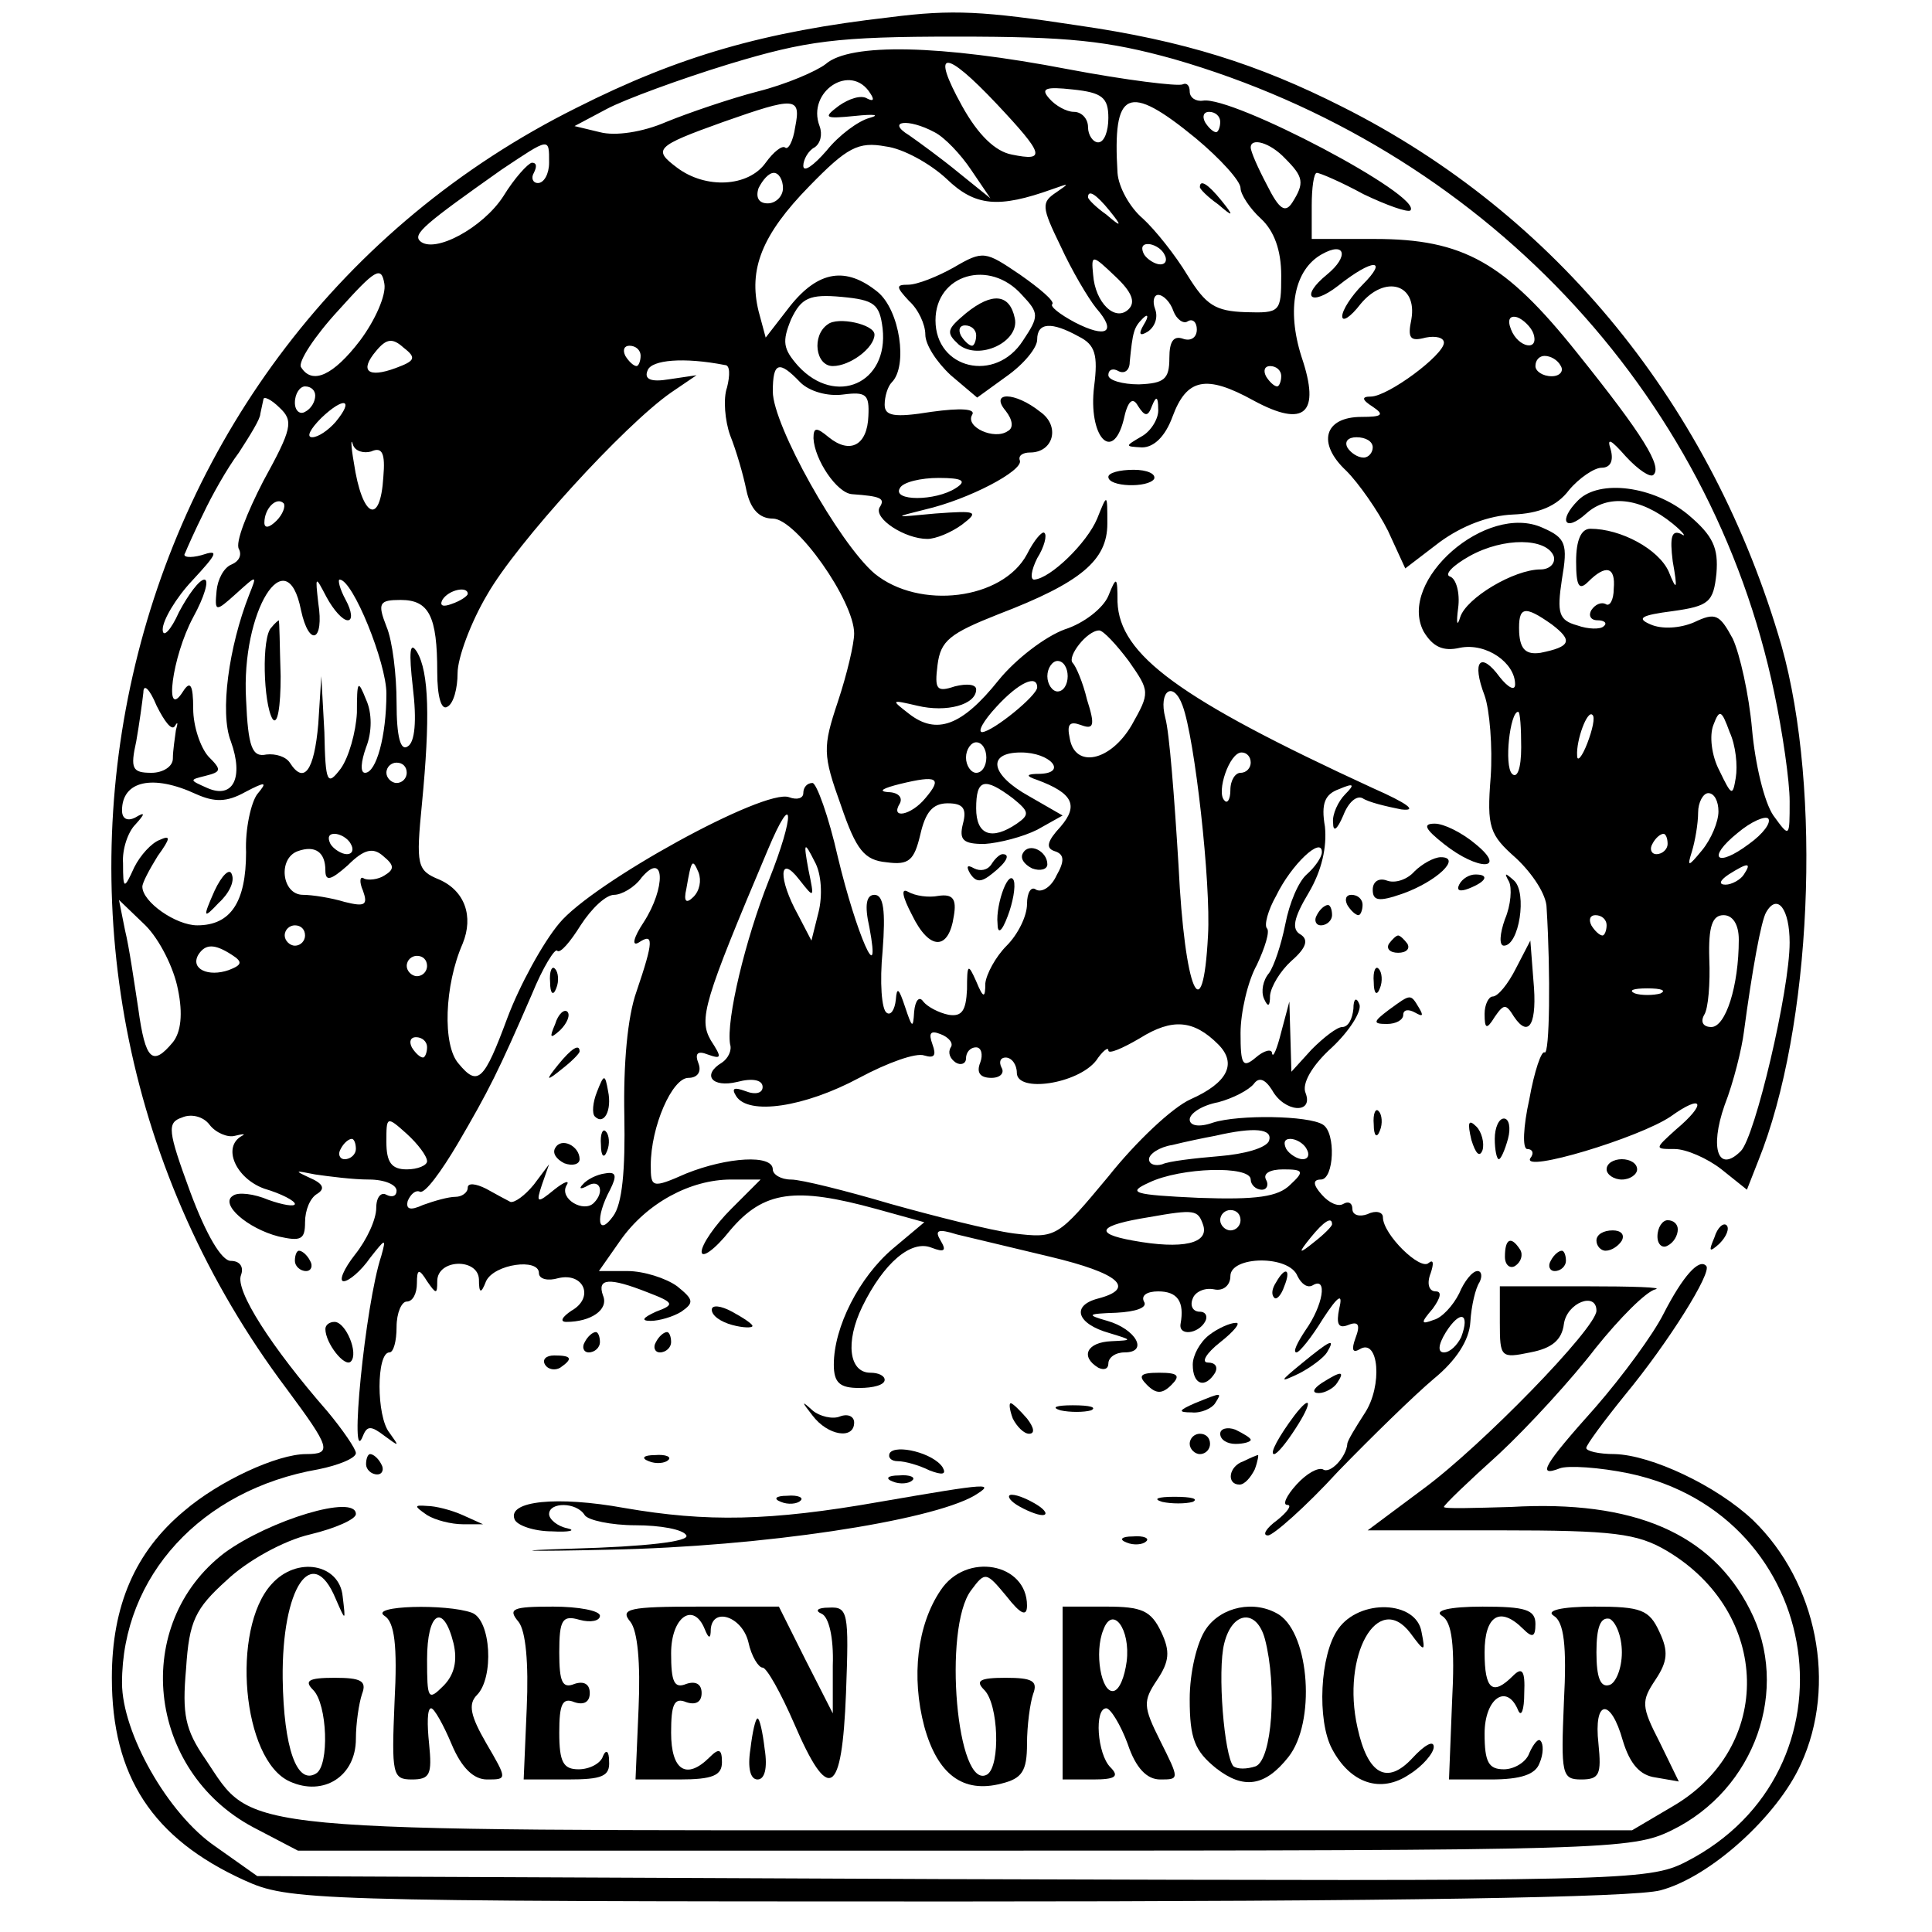<?xml version="1.0" standalone="no"?>
<!DOCTYPE svg PUBLIC "-//W3C//DTD SVG 20010904//EN"
 "http://www.w3.org/TR/2001/REC-SVG-20010904/DTD/svg10.dtd">
<svg version="1.0" xmlns="http://www.w3.org/2000/svg"
 width="190pt" height="190pt" viewBox="0 0 190 190"
 preserveAspectRatio="xMidYMid meet">
<g transform="translate(0,190) scale(0.1,-0.1)"
fill="#000000" stroke="none">
<path d="M875 1883 c-123 -14 -207 -38 -308 -89 -466 -232 -603 -837 -285
-1260 43 -58 45 -64 19 -64 -28 0 -85 -26 -120 -56 -48 -40 -71 -93 -71 -164
0 -97 40 -158 130 -199 44 -20 62 -21 700 -21 432 0 668 4 693 11 49 13 115
73 138 124 36 78 16 179 -47 240 -36 34 -100 64 -136 65 -16 0 -28 3 -28 6 0
3 17 26 38 52 43 52 86 121 80 127 -7 8 -23 -10 -42 -47 -10 -20 -40 -61 -67
-92 -51 -57 -58 -69 -35 -60 8 3 39 1 68 -5 194 -41 230 -293 56 -382 -37 -19
-64 -19 -721 -17 l-684 3 -41 29 c-47 32 -92 112 -92 161 0 105 78 190 193
210 20 4 37 11 37 16 0 4 -13 23 -28 41 -55 63 -91 119 -85 134 3 8 -1 14 -10
14 -9 0 -24 25 -40 68 -22 60 -23 68 -8 73 9 4 21 1 27 -7 6 -8 18 -13 25 -11
8 2 11 2 7 0 -20 -11 -6 -42 22 -52 17 -5 30 -12 30 -15 0 -3 -12 -1 -26 4
-14 6 -30 8 -35 4 -13 -8 14 -32 45 -40 22 -5 26 -3 26 14 0 12 5 24 12 28 8
5 6 10 -8 16 -15 7 -14 7 6 3 14 -2 37 -5 53 -5 15 0 27 -5 27 -11 0 -5 -4 -7
-10 -4 -5 3 -10 -2 -10 -13 0 -11 -9 -31 -21 -46 -11 -14 -16 -26 -11 -26 5 0
17 10 26 23 15 19 16 20 11 2 -16 -48 -32 -213 -18 -177 4 10 8 10 21 0 15
-11 15 -11 5 3 -13 16 -13 79 0 79 4 0 7 11 7 25 0 14 5 25 10 25 6 0 10 8 10
18 0 14 2 15 10 2 9 -13 10 -13 10 0 0 22 40 23 41 2 0 -14 2 -15 7 -2 8 17
52 23 52 8 0 -6 9 -8 19 -5 25 6 36 -19 13 -32 -9 -6 -12 -11 -5 -11 24 0 42
12 36 26 -6 17 6 18 44 3 26 -10 27 -12 8 -19 -13 -6 -15 -9 -5 -9 8 0 22 4
30 9 13 9 12 12 -4 25 -11 8 -33 15 -49 15 l-28 0 21 30 c26 37 69 60 109 60
l29 0 -29 -29 c-16 -16 -29 -35 -29 -42 0 -7 13 2 28 21 33 39 64 43 144 21
l47 -13 -31 -26 c-33 -28 -58 -77 -58 -114 0 -18 6 -23 25 -23 14 0 25 3 25 8
0 4 -6 7 -14 7 -21 0 -25 30 -8 65 21 43 48 66 68 58 13 -5 15 -3 9 7 -6 10
-3 12 16 6 13 -3 54 -13 92 -22 67 -16 85 -31 47 -41 -27 -7 -21 -25 11 -34
23 -7 23 -7 2 -8 -24 -1 -31 -15 -13 -26 6 -3 10 -1 10 4 0 6 7 11 16 11 24 0
11 23 -17 31 -21 6 -20 7 9 8 19 1 31 5 27 11 -3 6 3 10 14 10 19 0 26 -10 22
-32 -2 -12 17 -10 24 2 3 5 1 10 -5 10 -7 0 -10 6 -7 13 2 6 11 11 21 9 9 -2
16 4 16 13 0 20 58 21 66 0 4 -8 10 -12 15 -9 15 9 10 -20 -7 -44 -8 -12 -13
-22 -9 -22 3 0 15 15 26 33 15 23 20 26 16 10 -3 -15 -1 -20 9 -16 10 4 12 0
7 -13 -4 -11 -3 -15 4 -11 19 12 23 -36 5 -63 -9 -14 -17 -27 -17 -30 -1 -13
-17 -30 -24 -25 -5 2 -16 -4 -26 -15 -10 -11 -14 -20 -9 -20 5 0 0 -7 -10 -15
-11 -8 -15 -15 -9 -15 5 0 37 28 69 63 33 34 75 75 94 91 22 18 35 38 36 56 1
16 5 33 9 39 3 6 2 11 -2 11 -5 0 -13 -10 -18 -22 -6 -12 -17 -24 -25 -26 -13
-5 -13 -3 -1 11 8 11 9 17 3 17 -7 0 -9 8 -5 18 3 9 3 14 -2 10 -8 -8 -45 28
-45 45 0 5 -7 7 -15 3 -8 -3 -15 -1 -15 5 0 6 -4 8 -9 5 -5 -3 -14 1 -21 9 -9
10 -9 15 -1 15 13 0 15 46 2 54 -14 9 -83 10 -108 2 -14 -5 -23 -3 -23 3 0 6
12 14 28 17 15 4 30 12 35 18 5 7 11 5 18 -6 12 -22 41 -24 33 -3 -4 9 6 27
26 45 17 16 29 35 27 42 -3 8 -6 6 -6 -4 -1 -10 -5 -18 -11 -18 -5 0 -18 -10
-30 -22 l-20 -22 -1 35 -1 34 -8 -30 c-4 -16 -8 -26 -9 -21 0 5 -8 3 -16 -4
-13 -11 -15 -7 -15 24 0 20 7 51 16 67 8 17 13 33 10 36 -3 3 1 18 9 32 15 31
45 59 45 43 0 -5 -7 -15 -15 -22 -8 -7 -17 -28 -21 -49 -4 -20 -11 -41 -16
-48 -6 -7 -8 -18 -5 -25 4 -9 6 -8 6 3 1 9 10 24 21 34 15 13 17 21 9 26 -9 5
-7 16 8 41 13 22 18 45 16 65 -4 23 0 32 14 37 14 6 16 5 6 -5 -7 -7 -13 -20
-12 -28 0 -10 4 -7 10 7 5 13 13 20 19 17 6 -4 23 -8 38 -11 17 -2 6 6 -28 21
-191 88 -249 131 -251 183 0 25 -1 26 -9 6 -5 -12 -24 -27 -43 -33 -19 -7 -48
-29 -65 -50 -36 -45 -61 -54 -88 -33 -18 14 -18 14 8 8 29 -7 58 1 58 16 0 5
-9 6 -21 3 -18 -6 -20 -3 -17 21 3 24 12 31 60 50 81 31 107 53 107 89 0 30 0
30 -10 5 -10 -24 -46 -59 -62 -60 -4 0 -3 9 3 21 7 11 10 23 7 25 -2 2 -10 -7
-17 -21 -24 -45 -106 -55 -150 -19 -35 30 -100 146 -100 179 0 29 6 31 27 9 9
-9 27 -14 42 -12 23 3 26 0 25 -21 -1 -29 -18 -38 -39 -21 -12 10 -15 10 -15
-1 1 -21 23 -54 38 -55 28 -2 33 -4 27 -13 -6 -11 25 -31 47 -31 8 0 23 6 34
14 17 13 15 14 -26 11 -42 -4 -42 -4 -10 4 43 10 96 38 93 48 -2 5 3 8 10 8
23 0 30 26 10 40 -25 20 -50 20 -34 1 7 -9 8 -17 2 -20 -13 -9 -42 4 -35 16 4
6 -11 7 -40 3 -37 -6 -46 -4 -46 7 0 8 3 18 7 22 16 16 8 71 -14 89 -31 25
-58 21 -86 -14 l-24 -31 -7 26 c-10 41 3 75 50 123 37 38 48 44 75 39 17 -2
44 -17 60 -32 28 -27 51 -29 104 -10 17 6 17 6 4 -3 -15 -10 -15 -14 4 -53 11
-24 27 -51 35 -61 21 -24 10 -30 -21 -14 -15 8 -25 16 -22 18 2 3 -12 15 -32
29 -34 23 -36 24 -65 7 -16 -9 -36 -17 -45 -17 -12 0 -12 -2 1 -16 9 -8 16
-23 16 -33 0 -10 11 -27 25 -40 l26 -22 29 21 c17 12 30 28 30 36 0 17 14 18
41 3 16 -8 19 -18 15 -49 -6 -49 18 -76 29 -33 4 19 9 23 14 14 7 -11 10 -11
14 0 4 10 6 9 6 -3 1 -9 -7 -22 -16 -27 -17 -10 -17 -10 0 -11 12 0 23 11 30
30 14 38 33 42 80 16 50 -27 66 -13 47 43 -15 47 -7 86 20 101 23 13 27 -2 5
-20 -27 -22 -16 -32 11 -11 34 27 50 27 24 1 -11 -11 -20 -25 -20 -31 0 -6 8
-1 18 12 24 29 56 20 50 -15 -4 -19 -1 -22 14 -18 10 2 18 0 18 -5 0 -12 -55
-53 -72 -53 -9 0 -9 -3 2 -10 12 -8 9 -10 -11 -10 -37 0 -44 -26 -15 -53 12
-12 31 -39 41 -59 l17 -37 34 26 c22 16 48 26 72 27 25 1 43 8 55 24 10 12 25
22 32 22 9 0 12 7 9 18 -4 12 0 10 15 -7 12 -13 24 -21 27 -18 9 8 -10 39 -75
120 -71 89 -112 112 -199 112 l-62 0 0 33 c0 17 2 32 5 32 3 0 24 -9 46 -21
23 -11 43 -18 46 -16 13 14 -175 113 -204 108 -7 -1 -13 3 -13 9 0 6 -3 9 -7
7 -5 -2 -55 4 -113 15 -125 24 -214 26 -238 5 -9 -7 -39 -20 -67 -27 -27 -7
-68 -21 -90 -30 -23 -10 -50 -14 -65 -10 l-25 6 32 17 c17 9 71 29 120 44 76
23 106 27 223 27 111 0 149 -4 214 -22 302 -87 529 -326 591 -624 8 -38 15
-86 15 -106 0 -36 0 -36 -16 -14 -9 13 -18 51 -21 85 -3 34 -12 74 -19 89 -13
24 -17 26 -38 16 -14 -6 -32 -7 -43 -2 -14 6 -9 9 22 13 36 5 40 9 43 37 2 25
-3 37 -28 58 -34 28 -87 35 -108 14 -20 -20 -13 -32 8 -13 21 19 53 16 85 -10
11 -9 14 -14 8 -10 -9 4 -11 -3 -8 -27 5 -28 4 -30 -4 -10 -10 22 -47 42 -77
42 -9 0 -14 -11 -14 -32 0 -25 3 -29 12 -20 17 17 27 15 25 -7 0 -11 -4 -18
-8 -15 -4 2 -10 0 -14 -6 -3 -5 -1 -10 6 -10 7 0 10 -3 6 -6 -3 -3 -15 -3 -26
1 -18 5 -20 12 -15 45 6 35 4 41 -19 51 -55 25 -143 -52 -117 -102 9 -15 19
-20 36 -16 26 5 54 -15 54 -36 0 -7 -7 -3 -15 7 -19 26 -28 16 -15 -18 5 -14
8 -51 6 -80 -4 -50 -1 -57 25 -80 16 -15 30 -36 30 -49 4 -64 3 -145 -2 -142
-3 2 -10 -18 -15 -46 -6 -27 -7 -49 -2 -49 5 0 7 -4 3 -9 -9 -15 107 20 138
41 32 23 36 13 5 -13 -21 -19 -21 -19 -1 -19 11 0 32 -9 46 -20 l25 -20 11 28
c53 131 63 365 23 507 -68 235 -221 424 -432 530 -83 42 -156 65 -260 80 -92
14 -123 16 -185 8z m105 -85 c47 -50 49 -57 15 -50 -16 3 -33 19 -49 48 -31
56 -17 56 34 2z m-124 10 c4 -6 3 -8 -3 -5 -6 4 -18 0 -28 -7 -16 -12 -14 -13
16 -10 19 2 25 1 14 -2 -11 -3 -30 -17 -42 -32 -13 -15 -23 -22 -23 -15 0 6 5
15 11 18 6 4 8 13 5 21 -13 34 31 63 50 32z m234 -24 c0 -13 -4 -24 -10 -24
-5 0 -10 7 -10 15 0 8 -6 15 -14 15 -7 0 -18 6 -24 13 -9 10 -4 12 23 9 29 -3
35 -8 35 -28z m-308 -9 c-2 -14 -7 -23 -10 -20 -3 2 -11 -4 -19 -15 -17 -24
-59 -26 -87 -5 -24 18 -22 21 45 45 71 25 77 25 71 -5z m394 -11 c24 -20 44
-42 44 -49 0 -6 9 -20 20 -30 13 -12 20 -31 20 -56 0 -36 -1 -37 -35 -36 -30
1 -39 7 -57 36 -12 20 -32 45 -44 56 -13 11 -24 31 -25 45 -5 82 10 89 77 34z
m24 16 c0 -5 -2 -10 -4 -10 -3 0 -8 5 -11 10 -3 6 -1 10 4 10 6 0 11 -4 11
-10z m-281 -10 c10 -5 26 -22 36 -37 l19 -28 -31 25 c-17 14 -39 30 -49 37
-23 14 -1 17 25 3z m-379 -30 c0 -11 -5 -20 -11 -20 -5 0 -7 5 -4 10 3 6 3 10
-2 10 -4 -1 -17 -15 -28 -33 -20 -31 -68 -57 -82 -44 -7 7 5 17 80 70 48 32
47 32 47 7z m724 4 c18 -18 19 -24 7 -43 -7 -11 -13 -7 -25 17 -9 17 -16 33
-16 37 0 10 19 5 34 -11z m-494 -29 c0 -8 -7 -15 -15 -15 -9 0 -12 6 -9 15 4
8 10 15 15 15 5 0 9 -7 9 -15z m321 -22 c13 -16 12 -17 -3 -4 -10 7 -18 15
-18 17 0 8 8 3 21 -13z m54 -43 c3 -5 2 -10 -4 -10 -5 0 -13 5 -16 10 -3 6 -2
10 4 10 5 0 13 -4 16 -10z m-35 -54 c-13 -13 -33 6 -35 34 -2 20 -1 20 22 -2
16 -15 20 -25 13 -32z m-756 -31 c-26 -34 -47 -44 -58 -26 -3 5 13 30 37 56
36 40 42 44 45 26 2 -11 -9 -36 -24 -56z m651 45 c17 -18 17 -21 1 -45 -27
-42 -86 -28 -86 20 0 45 53 61 85 25z m-137 -33 c6 -54 -46 -77 -83 -37 -15
17 -16 24 -7 46 10 21 18 25 50 22 32 -3 37 -7 40 -31z m286 17 c3 -8 10 -13
14 -10 5 3 9 -1 9 -8 0 -8 -6 -12 -14 -9 -9 3 -13 -3 -13 -19 0 -21 -5 -25
-30 -26 -16 0 -30 4 -30 9 0 6 5 7 10 4 6 -3 11 1 11 9 3 30 4 34 13 43 5 5 6
2 1 -6 -6 -10 -4 -12 4 -7 7 5 10 14 7 22 -3 8 -1 14 3 14 5 0 12 -7 15 -16z
m354 -22 c6 -18 -15 -14 -22 4 -4 10 -1 14 6 12 6 -2 14 -10 16 -16z m-1119
-34 c-27 -10 -36 -3 -19 17 10 12 16 13 27 3 13 -10 11 -13 -8 -20z m241 12
c0 -5 -2 -10 -4 -10 -3 0 -8 5 -11 10 -3 6 -1 10 4 10 6 0 11 -4 11 -10z m83
-9 c5 0 5 -10 2 -22 -4 -11 -2 -33 3 -47 6 -15 13 -39 16 -54 4 -19 13 -28 26
-28 23 0 80 -81 80 -113 0 -10 -7 -40 -16 -67 -15 -45 -15 -52 3 -102 15 -44
23 -54 45 -56 22 -3 27 2 33 27 5 22 12 31 27 31 15 0 19 -5 15 -20 -4 -16 0
-20 21 -20 15 1 38 7 52 14 l25 14 -33 19 c-38 21 -42 43 -8 43 29 0 46 -20
19 -21 -14 0 -15 -2 -3 -6 35 -13 41 -25 23 -46 -13 -14 -15 -21 -6 -24 10 -3
10 -10 2 -24 -5 -11 -14 -17 -20 -14 -5 4 -9 -3 -9 -14 0 -12 -9 -30 -20 -41
-11 -11 -20 -28 -21 -37 0 -15 -2 -15 -9 2 -8 18 -9 17 -9 -8 -1 -21 -5 -27
-18 -25 -10 2 -21 8 -25 13 -4 6 -8 1 -9 -10 -1 -17 -2 -16 -9 5 -6 18 -8 20
-9 7 -1 -10 -5 -16 -9 -13 -5 3 -7 30 -4 61 3 39 1 55 -8 55 -8 0 -10 -10 -5
-32 12 -64 -13 -6 -31 69 -9 40 -21 73 -25 73 -5 0 -9 -4 -9 -10 0 -5 -6 -7
-14 -4 -24 9 -193 -84 -226 -124 -16 -19 -39 -61 -51 -93 -23 -62 -29 -68 -48
-45 -16 18 -14 77 4 118 11 27 2 52 -23 63 -22 9 -23 14 -17 75 8 83 7 129 -5
149 -7 11 -8 0 -4 -35 4 -33 2 -54 -5 -58 -7 -5 -11 9 -11 43 0 27 -4 61 -10
75 -9 23 -7 26 14 26 28 0 36 -16 36 -71 0 -24 4 -38 10 -34 6 3 10 18 10 33
0 15 13 50 29 77 29 51 135 167 181 199 l25 17 -27 -4 c-18 -3 -25 0 -21 9 4
10 35 13 76 5z m822 -1 c3 -5 -1 -10 -9 -10 -9 0 -16 5 -16 10 0 6 4 10 9 10
6 0 13 -4 16 -10z m-275 -10 c0 -5 -2 -10 -4 -10 -3 0 -8 5 -11 10 -3 6 -1 10
4 10 6 0 11 -4 11 -10z m-950 -19 c0 -6 -4 -13 -10 -16 -5 -3 -10 1 -10 9 0 9
5 16 10 16 6 0 10 -4 10 -9z m-51 -84 c-16 -31 -28 -61 -24 -67 3 -6 0 -12 -7
-15 -8 -3 -14 -15 -15 -26 -2 -21 -1 -21 19 -3 21 19 21 19 13 -1 -20 -51 -29
-116 -18 -144 13 -36 2 -57 -23 -46 -18 8 -18 8 -2 12 16 4 16 6 3 19 -8 9
-15 30 -15 47 0 24 -3 28 -10 17 -19 -30 -11 34 10 73 11 20 16 37 11 37 -5 0
-16 -15 -25 -32 -8 -18 -16 -26 -16 -17 0 9 13 31 29 48 25 27 27 31 9 25 -11
-3 -19 -2 -16 2 2 5 10 23 18 39 8 17 23 44 35 60 11 17 21 33 21 38 1 4 2 10
3 14 0 4 8 0 16 -8 14 -13 12 -21 -16 -72z m71 58 c-7 -8 -17 -15 -23 -15 -6
0 -2 8 9 19 22 21 33 19 14 -4z m35 -29 c11 5 14 -2 12 -25 -3 -49 -21 -40
-29 14 -3 17 -3 25 -1 18 2 -7 11 -9 18 -7z m985 4 c0 -5 -4 -10 -9 -10 -6 0
-13 5 -16 10 -3 6 1 10 9 10 9 0 16 -4 16 -10z m-410 -40 c-20 -13 -63 -13
-55 0 3 6 21 10 38 10 24 0 28 -3 17 -10z m-668 -32 c-7 -7 -12 -8 -12 -2 0
14 12 26 19 19 2 -3 -1 -11 -7 -17z m1256 -35 c2 -7 -4 -13 -13 -13 -26 0 -73
-28 -79 -47 -3 -10 -4 -6 -2 9 2 15 -2 29 -8 31 -6 2 3 11 19 20 34 19 76 18
83 0z m-1232 -53 c8 -37 23 -31 17 7 -3 27 -3 27 8 6 7 -13 16 -23 21 -23 5 0
4 9 -2 20 -6 11 -8 20 -6 20 13 0 46 -82 46 -112 0 -42 -10 -78 -21 -78 -5 0
-4 11 1 25 6 15 6 34 0 47 -8 20 -9 19 -9 -13 -1 -19 -8 -44 -16 -55 -13 -17
-15 -15 -16 36 l-3 55 -3 -47 c-4 -46 -14 -60 -28 -38 -4 6 -14 9 -23 8 -14
-3 -18 7 -20 54 -5 87 40 159 54 88z m164 16 c0 -2 -7 -7 -16 -10 -8 -3 -12
-2 -9 4 6 10 25 14 25 6z m1066 -30 c21 -16 19 -22 -11 -28 -14 -2 -20 3 -21
20 -1 26 5 27 32 8z m-416 -36 c21 -30 21 -31 3 -63 -21 -36 -56 -43 -61 -13
-3 14 0 17 11 13 13 -5 14 0 6 25 -4 17 -11 33 -14 36 -6 6 14 32 26 32 4 0
17 -14 29 -30z m-60 -15 c0 -8 -4 -15 -10 -15 -5 0 -10 7 -10 15 0 8 5 15 10
15 6 0 10 -7 10 -15z m-878 -49 c3 5 3 3 1 -4 -1 -8 -3 -20 -3 -28 0 -8 -10
-14 -21 -14 -19 0 -21 4 -15 31 3 17 6 39 7 48 0 9 6 4 13 -13 8 -16 15 -25
18 -20z m848 38 c0 -8 -43 -43 -54 -44 -5 0 1 11 14 25 22 24 40 32 40 19z
m143 -18 c12 -32 28 -175 25 -226 -5 -96 -23 -55 -29 69 -4 66 -9 131 -13 145
-7 27 8 37 17 12z m333 -41 c0 -21 -4 -31 -9 -26 -8 8 -2 61 6 61 2 0 3 -16 3
-35z m65 4 c-5 -13 -10 -19 -10 -12 -1 15 10 45 15 40 3 -2 0 -15 -5 -28z
m146 -34 c-3 -18 -4 -18 -16 7 -8 15 -10 35 -6 45 6 16 8 15 16 -7 6 -13 8
-33 6 -45z m-737 20 c0 -8 -4 -15 -10 -15 -5 0 -10 7 -10 15 0 8 5 15 10 15 6
0 10 -7 10 -15z m260 -5 c0 -5 -4 -10 -10 -10 -5 0 -10 -7 -10 -17 0 -9 -3
-14 -6 -10 -8 8 5 47 17 47 5 0 9 -4 9 -10z m-830 -10 c0 -5 -4 -10 -10 -10
-5 0 -10 5 -10 10 0 6 5 10 10 10 6 0 10 -4 10 -10z m510 -25 c-14 -17 -35
-21 -25 -5 3 6 -2 11 -12 11 -10 1 -4 4 12 8 37 9 42 6 25 -14z m-717 4 c18
-8 30 -8 48 2 21 11 22 10 12 -2 -6 -8 -12 -34 -11 -57 0 -49 -15 -72 -48 -72
-21 0 -54 23 -54 38 0 4 7 17 15 30 13 18 13 21 2 16 -8 -3 -19 -15 -25 -27
-10 -22 -11 -22 -11 4 -1 14 5 31 12 38 10 11 10 13 0 7 -8 -4 -13 -1 -13 7 0
29 30 36 73 16z m803 -4 c16 -13 17 -16 4 -25 -25 -17 -40 -11 -40 15 0 29 8
31 36 10z m694 -13 c0 -10 -7 -27 -16 -38 -14 -17 -15 -17 -10 -1 3 10 6 27 6
38 0 10 5 19 10 19 6 0 10 -8 10 -18z m-934 -68 c-23 -58 -42 -137 -38 -161 2
-6 -2 -14 -8 -18 -20 -12 -10 -25 15 -19 15 4 25 2 25 -5 0 -6 -7 -8 -17 -4
-11 4 -14 3 -9 -5 12 -19 67 -11 121 18 28 15 56 25 64 22 10 -3 12 0 8 11 -4
11 -2 14 8 10 8 -3 13 -9 10 -13 -3 -5 -1 -11 5 -15 5 -3 10 -1 10 4 0 6 4 11
10 11 5 0 7 -7 4 -15 -4 -10 0 -15 11 -15 9 0 13 5 10 10 -3 6 -1 10 4 10 6 0
11 -7 11 -15 0 -20 60 -11 78 12 6 9 12 14 12 10 0 -4 14 2 31 12 32 20 53 18
77 -6 19 -19 9 -38 -27 -54 -18 -8 -54 -42 -81 -76 -50 -60 -51 -61 -93 -56
-23 3 -78 17 -121 29 -44 13 -88 24 -98 24 -10 0 -18 5 -18 10 0 15 -45 12
-85 -4 -34 -15 -35 -14 -35 8 0 38 21 86 37 86 9 0 13 6 10 14 -4 10 -1 13 9
9 14 -5 14 -3 3 14 -12 21 -7 38 56 187 26 62 27 35 1 -30z m964 36 c-32 -24
-42 -14 -11 11 13 11 27 17 30 14 3 -4 -5 -15 -19 -25z m-1375 0 c3 -5 2 -10
-4 -10 -5 0 -13 5 -16 10 -3 6 -2 10 4 10 5 0 13 -4 16 -10z m1295 0 c0 -5 -5
-10 -11 -10 -5 0 -7 5 -4 10 3 6 8 10 11 10 2 0 4 -4 4 -10z m-1320 -26 c0
-11 5 -10 22 5 16 16 25 18 35 9 11 -9 11 -13 1 -19 -6 -4 -16 -5 -20 -3 -4 3
-5 -3 -1 -12 5 -14 2 -16 -18 -11 -13 4 -32 7 -41 7 -21 0 -25 36 -5 43 17 6
27 -1 27 -19z m485 -41 l-7 -28 -13 25 c-20 36 -19 61 1 35 15 -19 15 -19 9
10 -5 27 -4 28 6 8 7 -12 8 -34 4 -50z m-172 -10 c-10 -15 -12 -24 -5 -20 15
10 15 2 -2 -48 -9 -25 -13 -72 -12 -122 1 -54 -2 -87 -11 -99 -15 -21 -18 -2
-3 26 7 14 6 18 -5 16 -8 -1 -18 -6 -22 -11 -4 -4 -2 -5 5 -1 12 7 17 -6 6
-17 -10 -10 -34 4 -27 17 4 6 -2 4 -12 -4 -17 -14 -18 -13 -12 5 l7 20 -15
-20 c-9 -11 -19 -18 -23 -17 -4 2 -15 8 -24 13 -10 5 -18 6 -18 1 0 -5 -6 -9
-12 -9 -7 0 -21 -4 -32 -8 -13 -6 -17 -4 -15 4 3 7 8 11 12 9 5 -2 21 20 37
47 31 53 40 71 73 147 11 27 23 46 25 43 3 -3 13 9 23 25 11 17 25 30 33 30 7
0 20 7 27 17 23 27 24 -10 2 -44z m49 25 c-7 -7 -10 -5 -7 8 5 29 6 30 12 16
3 -8 1 -18 -5 -24z m1033 22 c-3 -5 -12 -10 -18 -10 -7 0 -6 4 3 10 19 12 23
12 15 0z m-1540 -113 c5 -24 3 -42 -5 -52 -20 -24 -27 -18 -34 33 -4 26 -9 61
-13 77 l-6 30 26 -25 c14 -14 28 -42 32 -63z m1585 46 c0 -47 -34 -191 -48
-205 -22 -22 -31 2 -16 45 9 23 17 56 19 72 8 60 17 110 22 118 11 19 23 3 23
-30z m-180 17 c0 -5 -2 -10 -4 -10 -3 0 -8 5 -11 10 -3 6 -1 10 4 10 6 0 11
-4 11 -10z m130 -14 c0 -46 -13 -86 -27 -86 -8 0 -11 5 -7 12 4 6 6 31 5 55
-1 32 3 43 14 43 9 0 15 -9 15 -24z m-1410 4 c0 -5 -4 -10 -10 -10 -5 0 -10 5
-10 10 0 6 5 10 10 10 6 0 10 -4 10 -10z m-72 -19 c11 -7 10 -10 -3 -15 -20
-7 -38 1 -30 15 7 11 16 11 33 0z m192 -11 c0 -5 -4 -10 -10 -10 -5 0 -10 5
-10 10 0 6 5 10 10 10 6 0 10 -4 10 -10z m1213 -27 c-7 -2 -19 -2 -25 0 -7 3
-2 5 12 5 14 0 19 -2 13 -5z m-1213 -53 c0 -5 -2 -10 -4 -10 -3 0 -8 5 -11 10
-3 6 -1 10 4 10 6 0 11 -4 11 -10z m0 -112 c0 -4 -9 -8 -20 -8 -15 0 -20 7
-20 27 0 25 0 26 20 8 11 -10 20 -22 20 -27z m828 20 c-3 -7 -24 -13 -49 -15
-24 -2 -50 -5 -56 -8 -7 -2 -13 0 -13 5 0 5 10 12 23 14 12 3 31 7 42 9 39 9
57 7 53 -5z m-898 -8 c0 -5 -5 -10 -11 -10 -5 0 -7 5 -4 10 3 6 8 10 11 10 2
0 4 -4 4 -10z m935 0 c3 -5 2 -10 -4 -10 -5 0 -13 5 -16 10 -3 6 -2 10 4 10 5
0 13 -4 16 -10z m-55 -30 c0 -5 5 -10 11 -10 5 0 7 5 4 10 -3 6 4 10 17 10 20
0 21 -2 7 -15 -12 -12 -33 -15 -90 -13 -65 3 -71 5 -49 15 31 15 100 17 100 3z
m-47 -44 c7 -19 -20 -25 -69 -16 -39 7 -34 15 16 23 45 8 48 7 53 -7z m37 4
c0 -5 -4 -10 -10 -10 -5 0 -10 5 -10 10 0 6 5 10 10 10 6 0 10 -4 10 -10z m90
-4 c0 -2 -8 -10 -17 -17 -16 -13 -17 -12 -4 4 13 16 21 21 21 13z m127 -111
c-4 -8 -11 -15 -17 -15 -6 0 -6 7 2 20 14 22 24 19 15 -5z"/>
<path d="M1180 1716 c0 -2 8 -10 18 -17 15 -13 16 -12 3 4 -13 16 -21 21 -21
13z"/>
<path d="M950 1592 c-19 -16 -20 -19 -7 -31 20 -16 60 3 55 26 -5 24 -22 26
-48 5z m10 -22 c0 -5 -2 -10 -4 -10 -3 0 -8 5 -11 10 -3 6 -1 10 4 10 6 0 11
-4 11 -10z"/>
<path d="M814 1581 c-16 -11 -12 -41 5 -41 17 0 41 18 41 31 0 10 -36 18 -46
10z"/>
<path d="M1006 1061 c-3 -5 1 -11 9 -15 8 -3 15 -1 15 4 0 13 -18 22 -24 11z"/>
<path d="M975 1050 c-4 -6 -11 -7 -17 -4 -7 4 -8 2 -4 -5 6 -9 11 -9 22 0 14
11 18 19 10 19 -3 0 -8 -5 -11 -10z"/>
<path d="M987 1026 c-4 -10 -7 -25 -6 -34 0 -11 4 -9 10 7 5 13 8 29 6 35 -2
5 -6 2 -10 -8z"/>
<path d="M897 1000 c17 -35 36 -35 41 -1 3 17 -1 22 -15 20 -10 -2 -23 0 -30
4 -7 4 -6 -4 4 -23z"/>
<path d="M267 1283 c-10 -9 -8 -75 1 -90 5 -7 8 12 8 42 -1 30 -1 55 -2 55 0
0 -4 -3 -7 -7z"/>
<path d="M211 1024 c-12 -27 -11 -28 4 -12 10 9 16 21 13 28 -2 7 -10 -1 -17
-16z"/>
<path d="M541 934 c0 -11 3 -14 6 -6 3 7 2 16 -1 19 -3 4 -6 -2 -5 -13z"/>
<path d="M546 893 c-6 -14 -5 -15 5 -6 7 7 10 15 7 18 -3 3 -9 -2 -12 -12z"/>
<path d="M549 853 c-13 -16 -12 -17 4 -4 9 7 17 15 17 17 0 8 -8 3 -21 -13z"/>
<path d="M587 826 c-4 -10 -5 -21 -2 -24 9 -9 17 6 13 25 -3 17 -4 17 -11 -1z"/>
<path d="M591 774 c0 -11 3 -14 6 -6 3 7 2 16 -1 19 -3 4 -6 -2 -5 -13z"/>
<path d="M546 771 c-3 -5 1 -11 9 -15 8 -3 15 -1 15 4 0 13 -18 22 -24 11z"/>
<path d="M1090 1431 c0 -10 39 -11 45 -2 2 5 -7 9 -20 9 -14 0 -25 -3 -25 -7z"/>
<path d="M1420 1070 c34 -27 63 -26 31 0 -13 11 -31 20 -40 20 -12 0 -10 -5 9
-20z"/>
<path d="M1391 1043 c-7 -8 -19 -12 -27 -9 -8 3 -14 -1 -14 -9 0 -11 6 -12 29
-4 34 12 59 36 38 36 -7 0 -19 -7 -26 -14z"/>
<path d="M1435 1030 c-3 -6 1 -7 9 -4 18 7 21 14 7 14 -6 0 -13 -4 -16 -10z"/>
<path d="M1484 1033 c3 -6 2 -23 -4 -37 -5 -14 -6 -26 -1 -26 15 0 23 52 10
64 -9 8 -10 8 -5 -1z"/>
<path d="M1325 1010 c3 -5 8 -10 11 -10 2 0 4 5 4 10 0 6 -5 10 -11 10 -5 0
-7 -4 -4 -10z"/>
<path d="M1295 1000 c-3 -5 -1 -10 4 -10 6 0 11 5 11 10 0 6 -2 10 -4 10 -3 0
-8 -4 -11 -10z"/>
<path d="M1366 972 c-3 -5 1 -9 9 -9 8 0 12 4 9 9 -3 4 -7 8 -9 8 -2 0 -6 -4
-9 -8z"/>
<path d="M1491 948 c-8 -16 -18 -28 -23 -28 -4 0 -8 -8 -8 -17 0 -15 2 -16 10
-3 9 13 11 13 19 0 15 -22 23 -6 19 36 l-3 39 -14 -27z"/>
<path d="M1351 934 c0 -11 3 -14 6 -6 3 7 2 16 -1 19 -3 4 -6 -2 -5 -13z"/>
<path d="M1366 907 c-16 -12 -16 -14 -2 -14 9 0 16 4 16 9 0 5 5 6 12 2 7 -4
8 -3 4 4 -9 15 -8 15 -30 -1z"/>
<path d="M1351 794 c0 -11 3 -14 6 -6 3 7 2 16 -1 19 -3 4 -6 -2 -5 -13z"/>
<path d="M1447 779 c4 -13 8 -18 11 -10 2 7 -1 18 -6 23 -8 8 -9 4 -5 -13z"/>
<path d="M1470 780 c0 -11 2 -20 4 -20 2 0 6 9 9 20 3 11 1 20 -4 20 -5 0 -9
-9 -9 -20z"/>
<path d="M1580 750 c0 -5 7 -10 15 -10 8 0 15 5 15 10 0 6 -7 10 -15 10 -8 0
-15 -4 -15 -10z"/>
<path d="M1630 684 c0 -8 5 -12 10 -9 6 3 10 10 10 16 0 5 -4 9 -10 9 -5 0
-10 -7 -10 -16z"/>
<path d="M1686 683 c-6 -14 -5 -15 5 -6 7 7 10 15 7 18 -3 3 -9 -2 -12 -12z"/>
<path d="M1570 680 c0 -5 4 -10 9 -10 6 0 13 5 16 10 3 6 -1 10 -9 10 -9 0
-16 -4 -16 -10z"/>
<path d="M1480 664 c0 -8 5 -12 10 -9 6 4 8 11 5 16 -9 14 -15 11 -15 -7z"/>
<path d="M290 660 c0 -5 5 -10 11 -10 5 0 7 5 4 10 -3 6 -8 10 -11 10 -2 0 -4
-4 -4 -10z"/>
<path d="M1525 660 c-3 -5 -1 -10 4 -10 6 0 11 5 11 10 0 6 -2 10 -4 10 -3 0
-8 -4 -11 -10z"/>
<path d="M1255 639 c-4 -6 -5 -12 -2 -15 2 -3 7 2 10 11 7 17 1 20 -8 4z"/>
<path d="M1475 599 c0 -34 1 -35 30 -29 21 4 31 12 33 28 3 21 32 32 32 13 0
-17 -113 -133 -170 -175 l-55 -41 130 0 c112 0 135 -3 164 -20 103 -61 106
-194 5 -252 l-39 -23 -655 0 c-731 0 -699 -3 -748 70 -20 29 -23 44 -19 89 3
47 9 59 40 87 20 19 56 39 82 45 25 6 45 15 45 20 0 20 -85 -6 -129 -38 -92
-70 -77 -214 28 -270 l44 -23 655 0 c634 0 657 1 696 20 82 40 117 139 77 217
-38 75 -114 108 -235 101 -36 -1 -66 -2 -66 0 0 2 24 25 54 52 29 27 72 74 95
104 24 30 50 56 59 58 8 2 -22 3 -69 3 l-84 0 0 -36z"/>
<path d="M700 612 c0 -6 9 -12 20 -15 11 -3 20 -3 20 -1 0 2 -9 8 -20 14 -11
6 -20 7 -20 2z"/>
<path d="M320 593 c0 -14 19 -38 25 -32 8 8 -5 39 -16 39 -5 0 -9 -3 -9 -7z"/>
<path d="M1189 587 c-9 -7 -16 -20 -16 -29 0 -20 12 -24 22 -8 3 6 0 10 -7 10
-7 0 -2 9 12 20 14 11 21 20 15 19 -5 0 -17 -5 -26 -12z"/>
<path d="M575 580 c-3 -5 -1 -10 4 -10 6 0 11 5 11 10 0 6 -2 10 -4 10 -3 0
-8 -4 -11 -10z"/>
<path d="M645 580 c-3 -5 -1 -10 4 -10 6 0 11 5 11 10 0 6 -2 10 -4 10 -3 0
-8 -4 -11 -10z"/>
<path d="M1280 559 c-22 -18 -22 -19 -3 -10 12 6 25 16 28 21 9 15 3 12 -25
-11z"/>
<path d="M536 558 c3 -5 10 -6 15 -3 13 9 11 12 -6 12 -8 0 -12 -4 -9 -9z"/>
<path d="M1128 538 c9 -9 15 -9 24 0 9 9 7 12 -12 12 -19 0 -21 -3 -12 -12z"/>
<path d="M1300 540 c-9 -6 -10 -10 -3 -10 6 0 15 5 18 10 8 12 4 12 -15 0z"/>
<path d="M1175 520 c-16 -7 -17 -9 -3 -9 9 -1 20 4 23 9 7 11 7 11 -20 0z"/>
<path d="M799 508 c15 -20 41 -24 41 -7 0 6 -6 9 -14 6 -7 -3 -20 0 -27 6 -11
10 -11 9 0 -5z"/>
<path d="M996 505 c4 -8 11 -15 16 -15 6 0 5 6 -2 15 -7 8 -14 15 -16 15 -2 0
-1 -7 2 -15z"/>
<path d="M1043 513 c9 -2 23 -2 30 0 6 3 -1 5 -18 5 -16 0 -22 -2 -12 -5z"/>
<path d="M1273 508 c-15 -20 -25 -38 -20 -38 3 0 12 11 21 25 17 26 16 35 -1
13z"/>
<path d="M1200 490 c0 -6 7 -10 15 -10 8 0 15 2 15 4 0 2 -7 6 -15 10 -8 3
-15 1 -15 -4z"/>
<path d="M1170 480 c0 -5 5 -10 10 -10 6 0 10 5 10 10 0 6 -4 10 -10 10 -5 0
-10 -4 -10 -10z"/>
<path d="M875 471 c-2 -4 1 -8 8 -8 7 0 21 -4 31 -9 13 -5 17 -4 13 3 -9 14
-46 23 -52 14z"/>
<path d="M360 460 c0 -5 5 -10 11 -10 5 0 7 5 4 10 -3 6 -8 10 -11 10 -2 0 -4
-4 -4 -10z"/>
<path d="M638 463 c7 -3 16 -2 19 1 4 3 -2 6 -13 5 -11 0 -14 -3 -6 -6z"/>
<path d="M1223 463 c-15 -5 -17 -23 -4 -23 5 0 11 7 15 15 3 8 4 15 3 14 -1 0
-8 -3 -14 -6z"/>
<path d="M878 443 c7 -3 16 -2 19 1 4 3 -2 6 -13 5 -11 0 -14 -3 -6 -6z"/>
<path d="M865 423 c-108 -19 -170 -20 -251 -6 -66 12 -115 7 -108 -11 2 -6 19
-12 37 -12 17 -1 24 1 15 3 -10 2 -18 9 -18 14 0 12 27 12 35 -1 3 -5 26 -10
50 -10 24 0 47 -4 50 -10 3 -6 -40 -11 -112 -13 -65 -2 -48 -3 37 -1 150 3
314 28 358 53 21 13 17 13 -93 -6z"/>
<path d="M768 423 c7 -3 16 -2 19 1 4 3 -2 6 -13 5 -11 0 -14 -3 -6 -6z"/>
<path d="M1000 420 c8 -5 20 -10 25 -10 6 0 3 5 -5 10 -8 5 -19 10 -25 10 -5
0 -3 -5 5 -10z"/>
<path d="M1143 423 c9 -2 23 -2 30 0 6 3 -1 5 -18 5 -16 0 -22 -2 -12 -5z"/>
<path d="M420 410 c8 -5 24 -9 35 -9 l20 0 -20 9 c-11 5 -27 9 -35 9 -13 1
-13 0 0 -9z"/>
<path d="M1108 383 c7 -3 16 -2 19 1 4 3 -2 6 -13 5 -11 0 -14 -3 -6 -6z"/>
<path d="M267 342 c-40 -44 -29 -173 18 -194 33 -15 65 5 65 42 0 15 3 35 6
44 5 13 -1 16 -27 16 -26 0 -30 -3 -21 -12 14 -14 16 -74 3 -82 -19 -12 -32
25 -33 93 -1 90 29 134 52 79 10 -23 10 -23 7 2 -3 32 -45 40 -70 12z"/>
<path d="M925 336 c-23 -34 -29 -85 -16 -134 13 -47 38 -66 76 -56 20 5 25 12
25 39 0 18 3 40 6 49 5 13 -1 16 -27 16 -26 0 -30 -3 -21 -12 14 -14 16 -74 3
-83 -30 -18 -44 144 -16 181 14 19 15 18 35 -6 14 -18 20 -20 20 -9 0 42 -60
53 -85 15z"/>
<path d="M378 311 c10 -6 13 -29 10 -85 -3 -71 -2 -76 17 -76 18 0 20 5 17 35
-2 19 -2 35 2 35 3 0 12 -16 20 -35 10 -24 22 -35 35 -35 20 0 20 0 -1 36 -15
26 -18 38 -9 47 17 17 14 74 -5 81 -25 9 -101 7 -86 -3z m68 -27 c4 -17 1 -31
-10 -42 -15 -15 -16 -13 -16 26 0 47 16 56 26 16z"/>
<path d="M510 305 c7 -9 10 -40 8 -85 l-3 -70 43 0 c34 0 42 3 41 18 0 10 -3
12 -6 5 -2 -7 -13 -13 -24 -13 -15 0 -19 7 -19 36 0 28 3 35 15 30 9 -3 15 0
15 9 0 9 -6 12 -15 9 -12 -5 -15 2 -15 31 0 32 3 37 20 32 11 -3 20 -1 20 4 0
5 -21 9 -46 9 -40 0 -45 -2 -34 -15z"/>
<path d="M620 305 c7 -9 10 -40 8 -85 l-3 -70 43 0 c33 0 42 4 42 17 0 13 -3
14 -12 5 -23 -23 -38 -13 -38 24 0 28 3 35 15 30 9 -3 15 0 15 9 0 9 -6 12
-15 9 -12 -5 -15 2 -15 30 0 36 22 51 33 24 4 -10 6 -10 6 0 2 22 31 12 37
-13 3 -14 10 -25 14 -25 4 0 18 -25 31 -55 34 -79 47 -72 51 30 3 80 2 85 -17
84 -11 0 -14 -3 -7 -6 7 -3 12 -23 11 -51 l0 -47 -27 53 -26 52 -79 0 c-68 0
-78 -2 -67 -15z"/>
<path d="M1045 235 l0 -85 30 0 c22 0 26 3 17 12 -13 13 -16 58 -4 58 4 0 14
-16 21 -35 8 -24 19 -35 32 -35 19 0 19 0 0 38 -17 34 -17 39 -3 60 12 18 13
28 4 47 -10 21 -19 25 -54 25 l-43 0 0 -85z m63 31 c-2 -15 -7 -28 -13 -29
-12 -2 -19 38 -10 60 9 25 27 1 23 -31z"/>
<path d="M1186 298 c-9 -13 -16 -43 -16 -69 0 -39 5 -51 26 -68 27 -21 48 -18
71 11 27 34 21 120 -9 140 -24 15 -57 8 -72 -14z m58 -10 c12 -46 7 -118 -9
-125 -9 -3 -18 -3 -22 0 -9 10 -16 94 -9 121 8 32 32 34 40 4z"/>
<path d="M1316 298 c-18 -25 -21 -90 -6 -118 18 -34 48 -44 76 -25 13 8 24 21
24 27 0 7 -9 2 -21 -11 -25 -27 -44 -16 -54 30 -16 71 20 135 52 93 14 -19 15
-19 11 1 -5 31 -61 33 -82 3z"/>
<path d="M1418 311 c10 -6 13 -29 10 -85 l-3 -76 41 0 c30 0 44 5 48 16 4 9 4
19 1 22 -2 3 -7 -3 -11 -12 -3 -9 -15 -16 -25 -16 -15 0 -19 7 -19 35 0 35 22
50 33 23 3 -7 6 0 6 17 1 22 -2 26 -11 17 -20 -20 -28 -14 -28 23 0 36 15 46
38 23 9 -9 12 -8 12 5 0 14 -10 17 -52 17 -33 0 -48 -4 -40 -9z"/>
<path d="M1528 311 c10 -6 13 -29 10 -85 -3 -71 -2 -76 17 -76 18 0 20 5 17
35 -5 44 12 46 24 3 7 -23 17 -34 32 -36 l23 -4 -19 39 c-18 35 -18 40 -4 61
12 18 13 28 4 47 -10 22 -18 25 -64 25 -33 0 -48 -4 -40 -9z m67 -36 c0 -16
-6 -30 -12 -32 -9 -3 -13 7 -13 32 0 25 4 35 13 33 6 -3 12 -17 12 -33z"/>
<path d="M738 180 c-3 -19 0 -30 7 -30 7 0 10 11 7 30 -2 17 -5 30 -7 30 -2 0
-5 -13 -7 -30z"/>
</g>
</svg>
